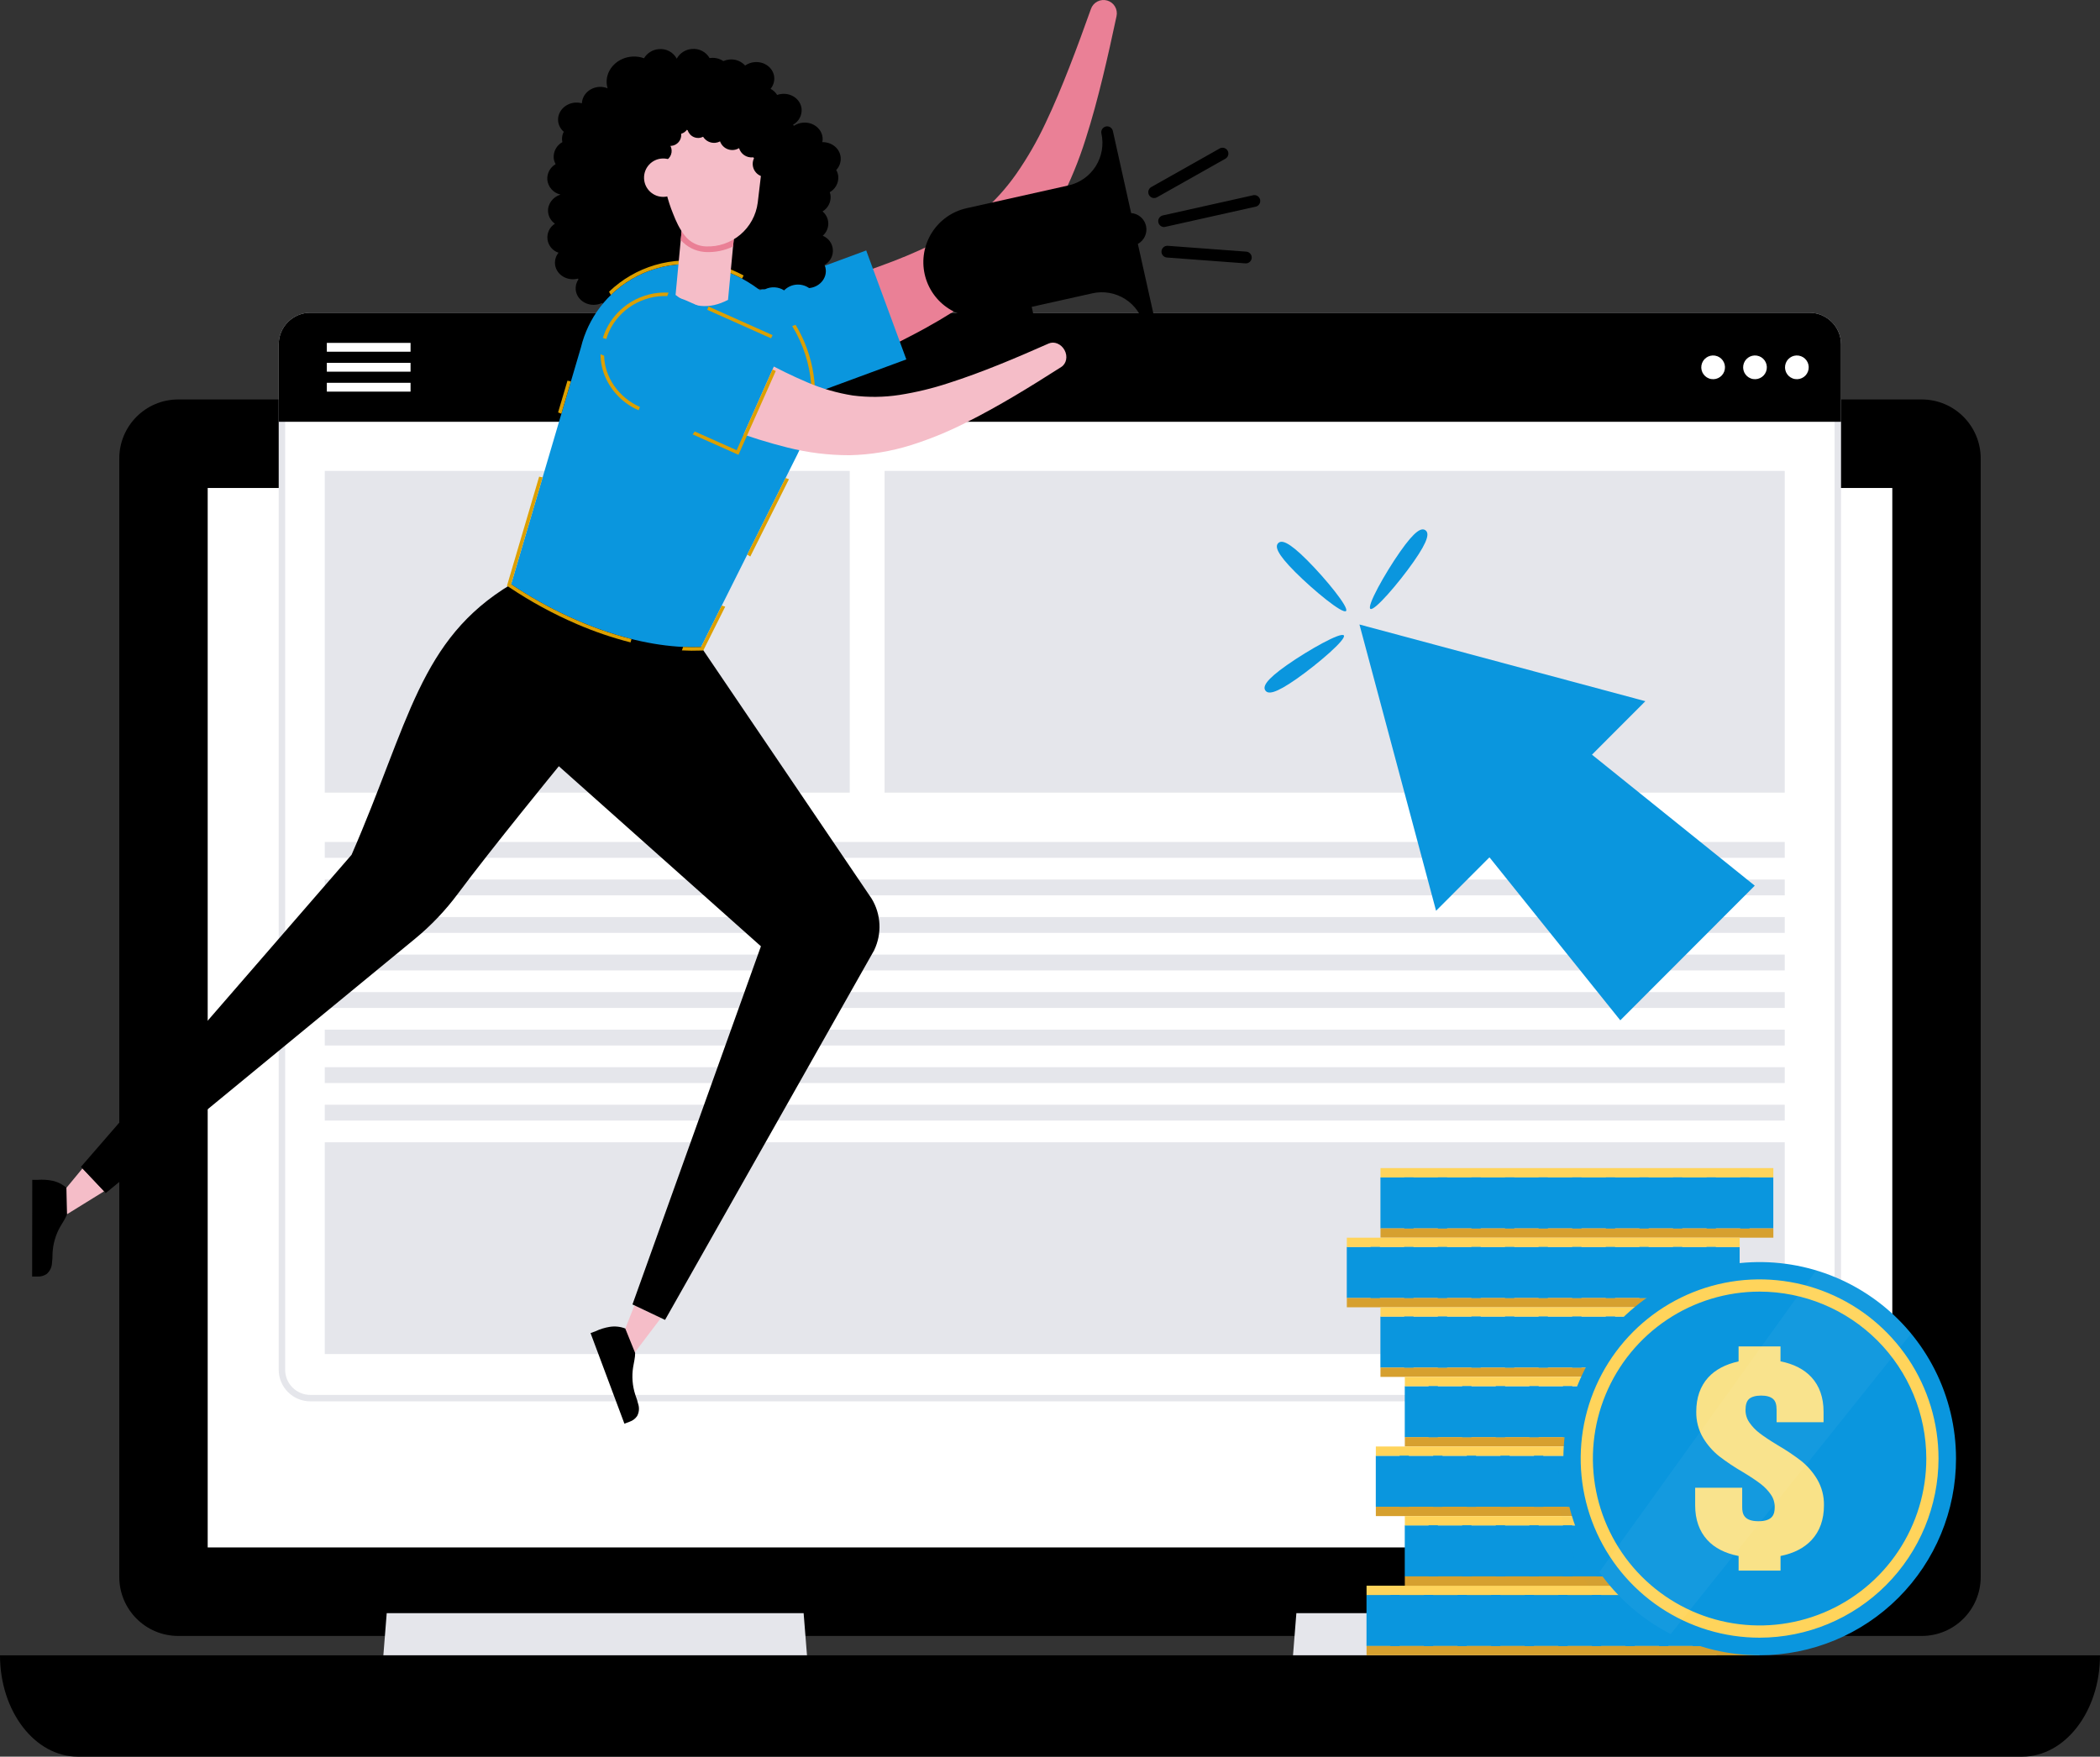 <svg width="404" height="338" viewBox="0 0 404 338" fill="none" xmlns="http://www.w3.org/2000/svg">
<rect x="0" y="0" width="404" height="338" fill="#333333" stroke="none"/>
<g clip-path="url(#clip0_8081_11193)">
<path d="M1.52588e-05 318.498C1.52588e-05 329.267 6.699 338 14.965 338H389.035C397.301 338 404 329.267 404 318.498H1.52588e-05Z" fill="black"/>
<path d="M364.044 98.363H39.956V302.214H364.044V98.363Z" fill="#0a96de"/>
<path d="M369.711 76.861H34.286C28.024 76.861 22.948 81.945 22.948 88.215V303.42C22.948 309.691 28.024 314.774 34.286 314.774H369.711C375.973 314.774 381.049 309.691 381.049 303.42V88.215C381.049 81.945 375.973 76.861 369.711 76.861Z" fill="black"/>
<path d="M364.044 93.894H39.956V297.745H364.044V93.894Z" fill="white"/>
<path d="M155.249 318.497H73.752L74.039 314.887L74.398 310.387H154.603L155.249 318.497Z" fill="#E5E6EB"/>
<path d="M330.248 318.497H248.751L249.039 314.887L249.397 310.387H329.602L330.248 318.497Z" fill="#E5E6EB"/>
<path d="M354.18 66.264V263.546C354.18 264.346 354.023 265.137 353.718 265.876C353.412 266.615 352.965 267.286 352.4 267.851C351.836 268.416 351.166 268.865 350.428 269.17C349.69 269.476 348.9 269.633 348.102 269.633H59.696C58.897 269.633 58.107 269.476 57.369 269.17C56.632 268.865 55.962 268.416 55.397 267.851C54.833 267.286 54.385 266.615 54.08 265.876C53.774 265.137 53.617 264.346 53.618 263.546V66.264C53.617 65.465 53.774 64.673 54.08 63.934C54.385 63.195 54.833 62.524 55.397 61.959C55.961 61.393 56.632 60.944 57.369 60.638C58.107 60.332 58.897 60.175 59.696 60.175H348.102C348.9 60.175 349.691 60.332 350.428 60.638C351.166 60.944 351.836 61.393 352.4 61.959C352.965 62.524 353.413 63.195 353.718 63.934C354.023 64.673 354.18 65.465 354.18 66.264Z" fill="#E5E6EB"/>
<path d="M348.102 61.419H59.696C57.024 61.419 54.858 63.589 54.858 66.264V263.549C54.858 266.224 57.024 268.394 59.696 268.394H348.102C350.773 268.394 352.939 266.224 352.939 263.549V66.264C352.939 63.589 350.773 61.419 348.102 61.419Z" fill="white"/>
<path d="M354.18 66.264V81.152H53.618V66.264C53.617 65.465 53.774 64.673 54.08 63.934C54.385 63.195 54.833 62.524 55.397 61.959C55.961 61.393 56.632 60.944 57.369 60.638C58.107 60.332 58.897 60.175 59.696 60.175H348.102C348.9 60.175 349.691 60.332 350.428 60.638C351.166 60.944 351.836 61.393 352.4 61.959C352.965 62.524 353.413 63.195 353.718 63.934C354.023 64.673 354.18 65.465 354.18 66.264Z" fill="black"/>
<path d="M347.934 71.045C348.136 69.8 347.292 68.627 346.049 68.425C344.805 68.223 343.634 69.068 343.432 70.313C343.23 71.558 344.074 72.732 345.318 72.934C346.561 73.136 347.732 72.29 347.934 71.045Z" fill="white"/>
<path d="M339.878 71.046C340.08 69.8 339.236 68.627 337.993 68.425C336.749 68.223 335.578 69.069 335.376 70.314C335.174 71.559 336.019 72.732 337.262 72.934C338.505 73.136 339.677 72.29 339.878 71.046Z" fill="white"/>
<path d="M331.825 71.045C332.027 69.8 331.183 68.627 329.94 68.425C328.696 68.223 327.525 69.068 327.323 70.313C327.121 71.558 327.966 72.732 329.209 72.934C330.452 73.136 331.624 72.29 331.825 71.045Z" fill="white"/>
<path d="M78.984 65.976H62.877V67.673H78.984V65.976Z" fill="white"/>
<path d="M78.984 69.817H62.877V71.515H78.984V69.817Z" fill="white"/>
<path d="M78.984 73.656H62.877V75.353H78.984V73.656Z" fill="white"/>
<path d="M343.349 162.006H62.48V165.049H343.349V162.006Z" fill="#E5E6EB"/>
<path d="M343.349 169.23H62.48V172.274H343.349V169.23Z" fill="#E5E6EB"/>
<path d="M343.349 176.452H62.48V179.495H343.349V176.452Z" fill="#E5E6EB"/>
<path d="M343.349 183.674H62.48V186.718H343.349V183.674Z" fill="#E5E6EB"/>
<path d="M343.349 190.896H62.48V193.939H343.349V190.896Z" fill="#E5E6EB"/>
<path d="M343.349 198.121H62.48V201.164H343.349V198.121Z" fill="#E5E6EB"/>
<path d="M343.349 205.343H62.48V208.386H343.349V205.343Z" fill="#E5E6EB"/>
<path d="M343.349 212.565H62.48V215.608H343.349V212.565Z" fill="#E5E6EB"/>
<path d="M343.349 219.79H62.48V260.53H343.349V219.79Z" fill="#E5E6EB"/>
<path d="M343.349 90.609H170.175V152.514H343.349V90.609Z" fill="#E5E6EB"/>
<path d="M163.473 90.609H62.48V152.514H163.473V90.609Z" fill="#E5E6EB"/>
<path d="M341.15 226.532H265.57V236.369H341.15V226.532Z" fill="#0a96de"/>
<path d="M341.161 224.752H265.581V226.551H341.161V224.752Z" fill="#FFD45B"/>
<path d="M341.161 236.347H265.581V238.146H341.161V236.347Z" fill="#D6A02F"/>
<path d="M271.938 226.532H270.153V236.369H271.938V226.532Z" fill="#0a96de"/>
<path d="M278.399 226.532H276.614V236.369H278.399V226.532Z" fill="#0a96de"/>
<path d="M284.863 226.532H283.078V236.369H284.863V226.532Z" fill="#0a96de"/>
<path d="M291.324 226.532H289.539V236.369H291.324V226.532Z" fill="#0a96de"/>
<path d="M297.789 226.532H296.003V236.369H297.789V226.532Z" fill="#0a96de"/>
<path d="M304.253 226.532H302.468V236.369H304.253V226.532Z" fill="#0a96de"/>
<path d="M310.714 226.532H308.929V236.369H310.714V226.532Z" fill="#0a96de"/>
<path d="M317.178 226.532H315.393V236.369H317.178V226.532Z" fill="#0a96de"/>
<path d="M323.639 226.532H321.854V236.369H323.639V226.532Z" fill="#0a96de"/>
<path d="M330.103 226.532H328.318V236.369H330.103V226.532Z" fill="#0a96de"/>
<path d="M336.567 226.532H334.782V236.369H336.567V226.532Z" fill="#0a96de"/>
<path d="M334.675 239.922H259.095V249.76H334.675V239.922Z" fill="#0a96de"/>
<path d="M334.686 238.146H259.106V239.944H334.686V238.146Z" fill="#FFD45B"/>
<path d="M334.686 249.738H259.106V251.537H334.686V249.738Z" fill="#D6A02F"/>
<path d="M265.463 239.922H263.678V249.76H265.463V239.922Z" fill="#0a96de"/>
<path d="M271.927 239.922H270.142V249.76H271.927V239.922Z" fill="#0a96de"/>
<path d="M278.388 239.922H276.603V249.76H278.388V239.922Z" fill="#0a96de"/>
<path d="M284.852 239.922H283.067V249.76H284.852V239.922Z" fill="#0a96de"/>
<path d="M291.316 239.922H289.531V249.76H291.316V239.922Z" fill="#0a96de"/>
<path d="M297.778 239.922H295.993V249.76H297.778V239.922Z" fill="#0a96de"/>
<path d="M304.242 239.922H302.457V249.76H304.242V239.922Z" fill="#0a96de"/>
<path d="M310.703 239.922H308.918V249.76H310.703V239.922Z" fill="#0a96de"/>
<path d="M317.167 239.922H315.382V249.76H317.167V239.922Z" fill="#0a96de"/>
<path d="M323.631 239.922H321.846V249.76H323.631V239.922Z" fill="#0a96de"/>
<path d="M330.092 239.922H328.307V249.76H330.092V239.922Z" fill="#0a96de"/>
<path d="M341.145 253.313H265.564V263.151H341.145V253.313Z" fill="#0a96de"/>
<path d="M341.156 251.537H265.575V253.335H341.156V251.537Z" fill="#FFD45B"/>
<path d="M341.156 263.132H265.575V264.93H341.156V263.132Z" fill="#D6A02F"/>
<path d="M271.932 253.313H270.147V263.151H271.932V253.313Z" fill="#0a96de"/>
<path d="M278.394 253.313H276.609V263.151H278.394V253.313Z" fill="#0a96de"/>
<path d="M284.858 253.313H283.073V263.151H284.858V253.313Z" fill="#0a96de"/>
<path d="M291.322 253.313H289.537V263.151H291.322V253.313Z" fill="#0a96de"/>
<path d="M297.783 253.313H295.998V263.151H297.783V253.313Z" fill="#0a96de"/>
<path d="M304.247 253.313H302.462V263.151H304.247V253.313Z" fill="#0a96de"/>
<path d="M310.708 253.313H308.923V263.151H310.708V253.313Z" fill="#0a96de"/>
<path d="M317.172 253.313H315.387V263.151H317.172V253.313Z" fill="#0a96de"/>
<path d="M323.634 253.313H321.849V263.151H323.634V253.313Z" fill="#0a96de"/>
<path d="M330.098 253.313H328.313V263.151H330.098V253.313Z" fill="#0a96de"/>
<path d="M336.562 253.313H334.777V263.151H336.562V253.313Z" fill="#0a96de"/>
<path d="M345.832 266.708H270.251V276.545H345.832V266.708Z" fill="#0a96de"/>
<path d="M345.843 264.931H270.262V266.729H345.843V264.931Z" fill="#FFD45B"/>
<path d="M345.843 276.523H270.262V278.322H345.843V276.523Z" fill="#D6A02F"/>
<path d="M276.62 266.708H274.835V276.545H276.62V266.708Z" fill="#0a96de"/>
<path d="M283.081 266.708H281.296V276.545H283.081V266.708Z" fill="#0a96de"/>
<path d="M289.545 266.708H287.76V276.545H289.545V266.708Z" fill="#0a96de"/>
<path d="M296.009 266.708H294.224V276.545H296.009V266.708Z" fill="#0a96de"/>
<path d="M302.47 266.708H300.685V276.545H302.47V266.708Z" fill="#0a96de"/>
<path d="M308.934 266.708H307.149V276.545H308.934V266.708Z" fill="#0a96de"/>
<path d="M315.396 266.708H313.61V276.545H315.396V266.708Z" fill="#0a96de"/>
<path d="M321.86 266.708H320.074V276.545H321.86V266.708Z" fill="#0a96de"/>
<path d="M328.324 266.708H326.538V276.545H328.324V266.708Z" fill="#0a96de"/>
<path d="M334.785 266.708H333V276.545H334.785V266.708Z" fill="#0a96de"/>
<path d="M341.249 266.708H339.464V276.545H341.249V266.708Z" fill="#0a96de"/>
<path d="M340.258 280.098H264.677V289.936H340.258V280.098Z" fill="#0a96de"/>
<path d="M340.266 278.322H264.685V280.12H340.266V278.322Z" fill="#FFD45B"/>
<path d="M340.266 289.914H264.685V291.713H340.266V289.914Z" fill="#D6A02F"/>
<path d="M271.043 280.098H269.258V289.936H271.043V280.098Z" fill="#0a96de"/>
<path d="M277.507 280.098H275.722V289.936H277.507V280.098Z" fill="#0a96de"/>
<path d="M283.971 280.098H282.186V289.936H283.971V280.098Z" fill="#0a96de"/>
<path d="M290.432 280.098H288.647V289.936H290.432V280.098Z" fill="#0a96de"/>
<path d="M296.896 280.098H295.111V289.936H296.896V280.098Z" fill="#0a96de"/>
<path d="M303.357 280.098H301.572V289.936H303.357V280.098Z" fill="#0a96de"/>
<path d="M309.821 280.098H308.036V289.936H309.821V280.098Z" fill="#0a96de"/>
<path d="M316.285 280.098H314.5V289.936H316.285V280.098Z" fill="#0a96de"/>
<path d="M322.747 280.098H320.962V289.936H322.747V280.098Z" fill="#0a96de"/>
<path d="M329.211 280.098H327.426V289.936H329.211V280.098Z" fill="#0a96de"/>
<path d="M335.672 280.098H333.887V289.936H335.672V280.098Z" fill="#0a96de"/>
<path d="M345.832 293.489H270.251V303.327H345.832V293.489Z" fill="#0a96de"/>
<path d="M345.843 291.713H270.262V293.512H345.843V291.713Z" fill="#FFD45B"/>
<path d="M345.843 303.308H270.262V305.106H345.843V303.308Z" fill="#D6A02F"/>
<path d="M276.62 293.489H274.835V303.327H276.62V293.489Z" fill="#0a96de"/>
<path d="M283.081 293.489H281.296V303.327H283.081V293.489Z" fill="#0a96de"/>
<path d="M289.545 293.489H287.76V303.327H289.545V293.489Z" fill="#0a96de"/>
<path d="M296.009 293.489H294.224V303.327H296.009V293.489Z" fill="#0a96de"/>
<path d="M302.47 293.489H300.685V303.327H302.47V293.489Z" fill="#0a96de"/>
<path d="M308.934 293.489H307.149V303.327H308.934V293.489Z" fill="#0a96de"/>
<path d="M315.396 293.489H313.61V303.327H315.396V293.489Z" fill="#0a96de"/>
<path d="M321.86 293.489H320.074V303.327H321.86V293.489Z" fill="#0a96de"/>
<path d="M328.324 293.489H326.538V303.327H328.324V293.489Z" fill="#0a96de"/>
<path d="M334.785 293.489H333V303.327H334.785V293.489Z" fill="#0a96de"/>
<path d="M341.249 293.489H339.464V303.327H341.249V293.489Z" fill="#0a96de"/>
<path d="M338.47 306.883H262.889V316.721H338.47V306.883Z" fill="#0a96de"/>
<path d="M338.481 305.106H262.9V306.905H338.481V305.106Z" fill="#FFD45B"/>
<path d="M338.481 316.699H262.9V318.497H338.481V316.699Z" fill="#D6A02F"/>
<path d="M269.258 306.883H267.473V316.721H269.258V306.883Z" fill="#0a96de"/>
<path d="M275.722 306.883H273.937V316.721H275.722V306.883Z" fill="#0a96de"/>
<path d="M282.183 306.883H280.398V316.721H282.183V306.883Z" fill="#0a96de"/>
<path d="M288.647 306.883H286.862V316.721H288.647V306.883Z" fill="#0a96de"/>
<path d="M295.108 306.883H293.323V316.721H295.108V306.883Z" fill="#0a96de"/>
<path d="M301.572 306.883H299.787V316.721H301.572V306.883Z" fill="#0a96de"/>
<path d="M308.036 306.883H306.251V316.721H308.036V306.883Z" fill="#0a96de"/>
<path d="M314.497 306.883H312.712V316.721H314.497V306.883Z" fill="#0a96de"/>
<path d="M320.962 306.883H319.177V316.721H320.962V306.883Z" fill="#0a96de"/>
<path d="M327.423 306.883H325.638V316.721H327.423V306.883Z" fill="#0a96de"/>
<path d="M333.887 306.883H332.102V316.721H333.887V306.883Z" fill="#0a96de"/>
<g opacity="0.1">
<path opacity="0.1" d="M338.519 318.495V247.276C338.223 247.237 337.925 247.222 337.627 247.229C336.641 247.229 335.653 247.276 334.667 247.369C333.136 247.478 331.612 247.682 330.106 247.981C329.495 248.123 328.931 248.216 328.321 248.359C326.902 248.737 325.505 249.195 324.137 249.73C324.091 249.73 324.044 249.73 324.044 249.777C322.711 250.28 321.408 250.862 320.143 251.518L320.096 251.564C320.096 251.564 320.047 251.518 320.047 251.564C319.055 252.083 318.098 252.664 317.181 253.305H317.134L317.088 253.355C316.502 253.698 315.937 254.075 315.396 254.484C313.721 255.703 312.149 257.057 310.695 258.531C310.084 259.143 309.52 259.803 308.91 260.45C308.203 261.298 307.5 262.192 306.84 263.132C306.418 263.697 305.994 264.311 305.619 264.922C305.241 265.487 304.912 266.099 304.584 266.71C303.785 268.17 303.079 269.679 302.47 271.229C301.943 272.553 301.486 273.905 301.101 275.278C301.005 275.7 300.912 276.079 300.828 276.501C300.828 276.513 300.823 276.525 300.814 276.534C300.805 276.543 300.793 276.548 300.781 276.548C300.685 277.112 300.546 277.727 300.45 278.338C300.357 278.903 300.264 279.468 300.176 280.079V280.126C299.947 281.761 299.837 283.41 299.847 285.061C299.838 286.683 299.948 288.303 300.176 289.909C300.219 290.511 300.311 291.109 300.45 291.696C300.546 292.31 300.639 292.922 300.781 293.487C301.194 295.335 301.76 297.145 302.473 298.899C303.066 300.405 303.756 301.87 304.54 303.286L304.587 303.332C304.895 303.949 305.241 304.546 305.621 305.12C305.95 305.732 306.374 306.296 306.749 306.861C306.796 306.861 306.796 306.911 306.796 306.911C307.22 307.522 307.642 308.087 308.066 308.652C309.483 310.392 311.04 312.013 312.721 313.499C313.285 314.017 313.895 314.489 314.508 314.958C315.305 315.572 316.105 316.137 316.951 316.702C317.904 317.352 318.893 317.949 319.913 318.489L338.519 318.495Z" fill="#0a96de"/>
</g>
<path d="M376.301 280.652C376.301 290.687 372.321 300.311 365.235 307.407C358.15 314.503 348.54 318.489 338.519 318.489C332.572 318.508 326.706 317.104 321.411 314.393C315.945 311.588 311.237 307.503 307.686 302.485C304.259 297.628 302.025 292.03 301.164 286.145C300.303 280.261 300.839 274.256 302.73 268.618C304.621 262.98 307.813 257.868 312.047 253.698C316.28 249.527 321.436 246.415 327.096 244.614C332.756 242.813 338.76 242.374 344.621 243.333C350.482 244.291 356.035 246.621 360.828 250.131C365.622 253.642 369.521 258.236 372.21 263.539C374.898 268.842 376.3 274.705 376.301 280.652Z" fill="#0a96de"/>
<path d="M338.519 315.109C331.712 315.11 325.057 313.089 319.396 309.302C313.735 305.516 309.322 300.133 306.716 293.835C304.11 287.537 303.427 280.606 304.754 273.919C306.081 267.232 309.358 261.09 314.171 256.268C318.984 251.447 325.117 248.163 331.793 246.832C338.47 245.501 345.391 246.182 351.681 248.79C357.97 251.398 363.347 255.815 367.13 261.483C370.913 267.151 372.933 273.816 372.934 280.633C372.924 289.772 369.296 298.534 362.844 304.997C356.393 311.46 347.645 315.096 338.519 315.109ZM338.519 248.521C332.176 248.52 325.974 250.403 320.699 253.931C315.425 257.46 311.313 262.476 308.885 268.345C306.457 274.214 305.821 280.672 307.059 286.903C308.296 293.134 311.351 298.857 315.836 303.349C320.322 307.841 326.037 310.9 332.258 312.139C338.48 313.378 344.929 312.742 350.789 310.31C356.65 307.879 361.658 303.761 365.182 298.479C368.706 293.196 370.586 286.986 370.585 280.633C370.574 272.12 367.192 263.958 361.181 257.938C355.17 251.919 347.02 248.532 338.519 248.521Z" fill="#FFD45B"/>
<path d="M349.577 284.611C348.769 283.26 347.726 282.064 346.497 281.08C345.06 279.978 343.553 278.97 341.985 278.064C340.476 277.15 339.309 276.373 338.484 275.733C337.727 275.157 337.067 274.462 336.529 273.677C336.042 272.968 335.789 272.124 335.806 271.264C335.806 270.274 336.036 269.57 336.493 269.169C336.951 268.769 337.755 268.525 338.793 268.525C339.831 268.525 340.608 268.742 341.098 269.169C341.588 269.597 341.783 270.266 341.783 271.264V273.658H350.818V271.632C350.818 268.89 350.029 266.663 348.479 264.985C347.078 263.469 345.079 262.444 342.536 261.937V259.071H334.47V261.95C331.968 262.499 330.005 263.527 328.625 265.043C327.102 266.721 326.328 268.936 326.328 271.623C326.294 273.393 326.751 275.137 327.647 276.663C328.458 278.014 329.501 279.21 330.73 280.194C332.167 281.297 333.674 282.304 335.242 283.21C336.751 284.124 337.919 284.901 338.744 285.541C339.499 286.117 340.158 286.81 340.696 287.594C341.183 288.304 341.436 289.149 341.421 290.01C341.421 291.34 341.049 292.7 338.292 292.7C335.535 292.7 335.165 291.329 335.165 290.01V286.254H326.117V289.643C326.117 292.371 326.903 294.616 328.452 296.311C329.857 297.849 331.88 298.882 334.475 299.392V302.203H342.541V299.39C345.087 298.88 347.094 297.849 348.518 296.316C350.095 294.622 350.894 292.376 350.894 289.643C350.929 287.876 350.473 286.134 349.577 284.611Z" fill="#F9E288"/>
<g opacity="0.2">
<path opacity="0.2" d="M367.661 256.598L321.408 314.401C315.942 311.596 311.234 307.511 307.683 302.493L349.421 244.405C356.577 246.561 362.928 250.806 367.661 256.598Z" fill="white"/>
</g>
<path d="M212.992 0.096C213.621 0.273 214.159 0.684 214.495 1.244C214.831 1.805 214.94 2.473 214.799 3.112C213.962 7.047 213.094 10.984 212.13 14.929C211.166 18.875 210.12 22.826 208.845 26.785C207.567 30.852 205.947 34.802 204.001 38.594C201.934 42.569 199.357 46.256 196.335 49.561C193.262 52.812 189.838 55.71 186.126 58.203C182.566 60.593 178.868 62.771 175.052 64.723C174.121 65.195 173.184 65.7 172.251 66.149L169.444 67.52C167.577 68.392 165.702 69.283 163.832 70.114C160.089 71.811 156.355 73.404 152.607 74.992C151.483 75.442 150.278 75.658 149.068 75.626C147.857 75.594 146.666 75.315 145.567 74.806C144.468 74.297 143.484 73.569 142.676 72.666C141.868 71.763 141.252 70.704 140.867 69.555C140.481 68.415 140.328 67.21 140.417 66.011C140.506 64.811 140.835 63.642 141.384 62.572C141.933 61.502 142.692 60.554 143.615 59.785C144.538 59.015 145.606 58.439 146.756 58.091C150.57 57.044 154.37 55.985 158.104 54.858C159.985 54.31 161.822 53.718 163.676 53.136L166.414 52.224C167.334 51.925 168.212 51.59 169.116 51.275C176.275 48.687 182.983 45.671 188.363 41.262C191.077 38.987 193.48 36.364 195.511 33.461C197.653 30.381 199.53 27.124 201.121 23.725C202.786 20.243 204.289 16.596 205.726 12.92C207.164 9.243 208.533 5.489 209.874 1.725C210.089 1.107 210.532 0.595 211.111 0.292C211.691 -0.011 212.363 -0.081 212.992 0.096Z" fill="#EA8096"/>
<path d="M174.362 69.154L155.243 76.211C149.461 78.347 143.027 75.847 140.897 70.056C138.764 64.265 141.74 57.375 147.523 55.25L166.641 48.19L174.362 69.154Z" fill="#0a96de"/>
<path d="M161.726 30.264C161.57 28.57 160.021 27.317 158.203 27.352C158.261 27.072 158.277 26.785 158.252 26.5C158.088 24.723 156.388 23.426 154.452 23.604C153.838 23.659 153.247 23.865 152.733 24.205C152.681 24.136 152.626 24.07 152.571 24.002C153.105 23.705 153.543 23.261 153.834 22.723C154.125 22.184 154.257 21.574 154.214 20.964C154.05 19.187 152.349 17.89 150.414 18.069C150.104 18.096 149.8 18.164 149.508 18.269C149.197 17.77 148.761 17.362 148.243 17.087C148.763 16.465 149.017 15.662 148.949 14.852C148.785 13.076 147.085 11.779 145.149 11.957C144.504 12.014 143.884 12.239 143.353 12.61C142.972 12.192 142.499 11.87 141.971 11.669C141.443 11.468 140.876 11.394 140.314 11.453C139.915 11.491 139.524 11.592 139.156 11.752C138.449 11.279 137.601 11.066 136.755 11.148C136.673 11.148 136.593 11.17 136.514 11.181C136.172 10.584 135.663 10.1 135.05 9.789C134.438 9.478 133.747 9.353 133.064 9.429C132.469 9.476 131.896 9.671 131.395 9.995C130.894 10.32 130.481 10.764 130.195 11.288C129.863 10.669 129.353 10.163 128.731 9.837C128.109 9.511 127.404 9.38 126.707 9.459C126.133 9.504 125.578 9.687 125.09 9.991C124.601 10.296 124.192 10.713 123.898 11.209C123.212 10.959 122.483 10.847 121.754 10.88C118.877 11 116.615 13.246 116.703 15.894C116.719 16.266 116.782 16.635 116.889 16.991C116.4 16.791 115.875 16.698 115.348 16.717C113.489 16.797 112.016 18.189 111.947 19.873C111.564 19.767 111.167 19.721 110.77 19.736C108.829 19.821 107.304 21.334 107.364 23.119C107.381 23.547 107.487 23.966 107.676 24.35C107.864 24.734 108.131 25.074 108.459 25.348C108.22 25.807 108.104 26.32 108.12 26.837C108.126 27.01 108.148 27.183 108.185 27.352C107.646 27.648 107.202 28.093 106.907 28.634C106.613 29.175 106.48 29.789 106.524 30.404C106.563 30.819 106.688 31.221 106.89 31.586C106.367 31.886 105.94 32.329 105.657 32.863C105.375 33.397 105.249 33.999 105.294 34.602C105.367 35.281 105.651 35.919 106.106 36.428C106.561 36.936 107.164 37.288 107.83 37.434C106.326 37.917 105.303 39.29 105.442 40.804C105.487 41.25 105.627 41.681 105.854 42.067C106.081 42.453 106.389 42.785 106.756 43.041C106.257 43.355 105.857 43.805 105.604 44.339C105.351 44.872 105.255 45.467 105.328 46.053C105.4 46.639 105.639 47.193 106.014 47.648C106.39 48.103 106.888 48.442 107.449 48.623C106.95 49.24 106.707 50.026 106.773 50.817C106.937 52.596 108.637 53.893 110.573 53.715C110.788 53.695 111.002 53.657 111.211 53.6C111.23 53.655 111.252 53.707 111.274 53.762C110.879 54.341 110.696 55.039 110.756 55.739C110.921 57.518 112.621 58.815 114.556 58.637C114.979 58.597 115.392 58.487 115.777 58.31C116.444 58.731 117.226 58.932 118.012 58.883C118.798 58.833 119.549 58.537 120.158 58.036C120.43 58.071 120.706 58.076 120.979 58.053C121.681 57.991 122.351 57.731 122.912 57.304C123.351 57.161 123.757 56.932 124.107 56.631C124.457 56.33 124.744 55.962 124.952 55.549C125.232 55.587 125.516 55.594 125.798 55.569C127.476 55.415 128.777 54.198 128.987 52.725C129.639 53.138 130.401 53.341 131.171 53.307C131.941 53.273 132.682 53.003 133.294 52.533C133.928 52.858 134.641 52.995 135.35 52.928C135.75 52.89 136.14 52.789 136.508 52.629C136.83 53.273 137.341 53.802 137.973 54.146C138.604 54.489 139.326 54.63 140.04 54.548L140.183 54.529C140.493 55.193 141.003 55.743 141.641 56.101C142.28 56.459 143.014 56.608 143.742 56.525C144.559 56.455 145.33 56.113 145.932 55.555C146.344 55.657 146.771 55.69 147.194 55.651C147.772 55.373 148.412 55.247 149.052 55.286C149.692 55.325 150.312 55.527 150.852 55.873C151.471 55.242 152.294 54.852 153.173 54.771C154.053 54.69 154.932 54.923 155.657 55.429C157.592 55.25 159.027 53.666 158.865 51.889C158.836 51.572 158.756 51.262 158.627 50.97C159.142 50.687 159.566 50.262 159.849 49.746C160.133 49.23 160.264 48.644 160.227 48.057C160.191 47.469 159.988 46.904 159.644 46.427C159.299 45.95 158.826 45.581 158.28 45.363C158.648 45.042 158.936 44.638 159.12 44.185C159.304 43.731 159.379 43.241 159.339 42.753C159.26 41.946 158.867 41.202 158.244 40.683C158.752 40.378 159.165 39.938 159.438 39.412C159.712 38.886 159.834 38.294 159.791 37.703C159.767 37.457 159.713 37.215 159.629 36.982C160.162 36.685 160.6 36.242 160.891 35.705C161.182 35.168 161.314 34.559 161.272 33.949C161.232 33.512 161.096 33.089 160.875 32.71C161.185 32.388 161.421 32.003 161.568 31.581C161.715 31.158 161.769 30.709 161.726 30.264Z" fill="black"/>
<path d="M8.988 245.121C9.538 244.644 9.892 243.98 9.982 243.256C10.069 242.54 10.112 241.818 10.111 241.096C10.203 239.322 10.706 237.594 11.578 236.048C12.03 235.245 12.586 234.494 12.903 233.624L12.78 228.552C12.006 227.859 11.061 227.386 10.042 227.181C9.129 227 8.195 226.945 7.266 227.017H6.209L6.182 245.625H7.242C7.863 245.652 8.476 245.475 8.988 245.121Z" fill="black"/>
<path d="M15.871 224.81L12.78 228.552L12.903 233.627L20.038 229.216L15.871 224.81Z" fill="#F5BDC8"/>
<path d="M122.055 251.164L119.964 256.491L121.798 260.653L127.159 253.585L122.055 251.164Z" fill="#F5BDC8"/>
<path d="M122.567 272.47C122.913 271.83 123.011 271.084 122.841 270.376C122.668 269.675 122.454 268.984 122.2 268.308C121.662 266.616 121.525 264.821 121.801 263.066C121.94 262.156 122.198 261.256 122.19 260.324L120.289 255.619C119.324 255.247 118.277 255.14 117.256 255.309C116.337 255.461 115.444 255.738 114.6 256.132L113.612 256.505L120.125 273.932L121.113 273.562C121.704 273.366 122.214 272.983 122.567 272.47Z" fill="black"/>
<path d="M67.635 164.473C78.778 138.9 80.648 123.072 98.329 112.425C103.145 106.618 132.111 119.9 134.874 124.489C134.874 124.489 167.501 172.605 167.679 172.896L167.695 172.921C168.587 174.396 169.099 176.071 169.186 177.793C169.272 179.516 168.93 181.234 168.191 182.791V182.808C168.051 183.098 127.944 253.966 127.944 253.966L121.675 250.988L146.386 182.076L107.509 147.43C107.509 147.43 94.417 163.445 88.098 171.95C85.704 175.175 82.925 178.094 79.824 180.644L20.345 229.558L15.573 224.513L67.635 164.473Z" fill="black"/>
<path d="M138.712 51.875C142.177 53.02 145.354 54.9 148.027 57.387C150.7 59.874 152.805 62.909 154.2 66.286C155.594 69.662 156.244 73.3 156.106 76.952C155.967 80.603 155.044 84.181 153.398 87.442L134.868 124.492C123.035 124.958 109.406 119.856 98.326 112.428L111.761 66.843C112.448 64.026 113.709 61.383 115.465 59.079C117.221 56.775 119.435 54.859 121.966 53.453C124.498 52.047 127.293 51.181 130.175 50.91C133.056 50.638 135.963 50.967 138.712 51.875Z" fill="#0a96de"/>
<path d="M154.233 85.621L154.915 85.756C157.47 79.419 157.441 72.33 154.833 66.015C154.329 64.798 153.733 63.622 153.05 62.497L152.407 62.741C154.488 66.142 155.739 69.986 156.056 73.962C156.373 77.938 155.749 81.933 154.233 85.621ZM97.532 112.711L97.951 112.985C102.066 115.747 106.427 118.124 110.978 120.083C114.323 121.526 117.776 122.704 121.305 123.604L121.489 122.951C113.483 120.944 105.385 117.152 98.329 112.414L104.391 91.851L103.72 91.719L97.532 112.711ZM131.419 124.476L131.183 125.145C132.448 125.214 133.687 125.224 134.898 125.175L135.301 125.158L139.517 116.727L138.857 116.522L134.871 124.495C133.736 124.539 132.585 124.532 131.419 124.476ZM151.131 91.983L143.761 106.714L144.341 107.082L151.78 92.205L151.131 91.983ZM117.166 56.13L117.516 56.758C119.943 54.399 122.903 52.661 126.144 51.693C129.385 50.725 132.812 50.555 136.133 51.198C137.003 51.371 137.861 51.596 138.704 51.873C140.105 52.332 141.464 52.914 142.764 53.611L143.057 53.002C141.731 52.291 140.346 51.696 138.918 51.223C138.047 50.934 137.159 50.7 136.259 50.523C132.861 49.855 129.352 50.016 126.029 50.992C122.705 51.968 119.665 53.73 117.166 56.13ZM107.364 79.356L107.997 79.611L109.831 73.379L109.166 73.25L107.364 79.356Z" fill="#DCA000"/>
<path d="M141.519 42.186L140.057 57.696C136.488 59.566 133.125 59.249 129.968 56.745L131.427 41.234L141.519 42.186Z" fill="#F5BDC8"/>
<path d="M141.395 43.592L141.031 47.431C139.388 48.213 137.578 48.579 135.761 48.495C135.657 48.495 135.55 48.481 135.446 48.47C133.715 48.313 132.112 47.493 130.97 46.181L131.304 42.63L141.395 43.592Z" fill="#EA8096"/>
<path d="M147.076 27.98L146.011 36.993L145.773 38.992C145.466 41.397 144.265 43.598 142.411 45.157C140.557 46.717 138.185 47.521 135.766 47.409C135.258 47.388 134.755 47.295 134.272 47.135C134.085 47.069 133.899 46.998 133.724 46.913L133.609 46.858C132.903 46.515 132.282 46.017 131.794 45.402C130.699 44.031 130.058 42.578 129.469 41.075C128.951 39.805 128.527 38.498 128.202 37.165C127.817 35.601 127.739 33.977 127.972 32.384L128.982 24.482L144.462 23.953L147.076 27.98Z" fill="#F5BDC8"/>
<path d="M125.242 24.139C126.915 20.849 128.645 20.199 129.973 20.372L129.075 17.249C144.924 10.411 147.785 21.178 147.936 29.102C148.496 29.242 148.99 29.573 149.334 30.036C149.679 30.499 149.854 31.068 149.828 31.645C149.803 32.223 149.579 32.773 149.195 33.205C148.811 33.636 148.29 33.921 147.72 34.012C147.575 35.419 147.41 36.302 147.41 36.302C147.304 35.526 147.137 34.759 146.909 34.009C146.525 33.947 146.16 33.796 145.844 33.567C145.528 33.339 145.269 33.039 145.089 32.693C144.909 32.347 144.813 31.963 144.807 31.573C144.801 31.183 144.886 30.797 145.056 30.445L144.905 30.264L144.804 30.28C144.229 30.331 143.654 30.182 143.176 29.858C142.699 29.534 142.347 29.055 142.181 28.501C141.864 28.695 141.508 28.815 141.139 28.854C140.77 28.892 140.397 28.848 140.047 28.724C139.696 28.6 139.378 28.4 139.115 28.137C138.852 27.875 138.651 27.557 138.526 27.207C138.239 27.357 137.926 27.45 137.603 27.481C137.144 27.522 136.682 27.434 136.269 27.229C135.856 27.023 135.508 26.707 135.263 26.316C134.992 26.453 134.694 26.531 134.391 26.542C134.087 26.554 133.785 26.499 133.504 26.383C133.224 26.266 132.972 26.09 132.766 25.866C132.56 25.642 132.405 25.377 132.311 25.088L132.147 24.972C131.875 25.34 131.491 25.609 131.052 25.737C131.053 25.752 131.053 25.767 131.052 25.781C131.076 26.058 131.046 26.336 130.963 26.6C130.88 26.865 130.745 27.11 130.567 27.323C130.389 27.535 130.171 27.71 129.925 27.838C129.68 27.966 129.411 28.044 129.135 28.068H128.979C129.114 28.329 129.192 28.616 129.209 28.91C129.227 29.203 129.182 29.497 129.079 29.773C128.976 30.048 128.816 30.299 128.61 30.508C128.405 30.718 128.157 30.882 127.884 30.991C127.884 31.018 127.884 31.048 127.898 31.076C127.926 31.403 127.878 31.732 127.757 32.037C127.637 32.342 127.447 32.614 127.202 32.833C127.241 36.345 125.053 36.11 123.78 34.722C122.414 33.22 123.599 27.383 125.242 24.139Z" fill="black"/>
<path d="M127.73 37.878C129.765 37.8 131.351 36.084 131.273 34.046C131.195 32.008 129.482 30.419 127.447 30.497C125.411 30.576 123.825 32.291 123.903 34.33C123.981 36.368 125.694 37.957 127.73 37.878Z" fill="#F5BDC8"/>
<path d="M220.475 43.466C220.326 42.801 219.967 42.202 219.451 41.757C218.935 41.313 218.29 41.047 217.611 40.998L214.093 25.197C214.028 24.904 213.849 24.65 213.596 24.489C213.343 24.328 213.037 24.275 212.745 24.34C212.452 24.406 212.198 24.585 212.038 24.838C211.877 25.091 211.824 25.398 211.889 25.691C212.371 27.857 211.975 30.125 210.787 31.999C209.599 33.872 207.716 35.196 205.554 35.679L185.937 40.066C184.577 40.37 183.29 40.939 182.149 41.741C181.008 42.543 180.037 43.562 179.289 44.741C178.542 45.919 178.034 47.233 177.793 48.608C177.553 49.983 177.586 51.391 177.889 52.754C178.193 54.116 178.761 55.405 179.562 56.547C180.363 57.69 181.381 58.663 182.557 59.411C183.734 60.16 185.046 60.669 186.419 60.909C187.792 61.15 189.198 61.117 190.559 60.813L192.749 60.322L195.815 74.111C195.985 74.872 196.449 75.534 197.106 75.952C197.764 76.371 198.56 76.51 199.32 76.34C200.08 76.17 200.741 75.705 201.158 75.047C201.576 74.389 201.715 73.592 201.545 72.831L198.479 59.042L210.159 56.435C212.321 55.952 214.587 56.349 216.458 57.538C218.328 58.728 219.65 60.613 220.133 62.779C220.152 62.936 220.204 63.086 220.285 63.222C220.366 63.357 220.474 63.474 220.603 63.565C220.732 63.655 220.878 63.718 221.032 63.749C221.187 63.779 221.346 63.778 221.5 63.743C221.653 63.708 221.798 63.642 221.924 63.548C222.051 63.454 222.156 63.334 222.234 63.197C222.312 63.06 222.359 62.908 222.375 62.751C222.39 62.594 222.372 62.435 222.323 62.286L218.903 46.931C219.505 46.602 219.983 46.086 220.266 45.461C220.55 44.836 220.623 44.136 220.475 43.466Z" fill="black"/>
<path d="M223.957 43.683C223.678 43.685 223.407 43.583 223.199 43.397C222.99 43.211 222.857 42.954 222.827 42.676C222.796 42.398 222.87 42.118 223.034 41.891C223.198 41.664 223.44 41.506 223.714 41.448L241.181 37.547C241.459 37.512 241.74 37.583 241.969 37.744C242.197 37.905 242.358 38.146 242.42 38.42C242.481 38.693 242.439 38.98 242.301 39.224C242.163 39.468 241.94 39.652 241.674 39.74L224.204 43.642C224.124 43.665 224.041 43.679 223.957 43.683Z" fill="black"/>
<path d="M222.027 38.109C221.779 38.106 221.538 38.022 221.342 37.868C221.146 37.715 221.006 37.501 220.944 37.26C220.882 37.019 220.9 36.764 220.997 36.535C221.094 36.306 221.264 36.115 221.48 35.992L234.698 28.537C234.957 28.41 235.255 28.388 235.531 28.475C235.806 28.562 236.037 28.751 236.178 29.003C236.318 29.256 236.356 29.552 236.285 29.832C236.213 30.112 236.037 30.354 235.793 30.508L222.578 37.963C222.41 38.058 222.22 38.108 222.027 38.109Z" fill="black"/>
<path d="M239.703 50.677H239.618L224.491 49.55C224.343 49.539 224.199 49.499 224.067 49.432C223.935 49.365 223.817 49.273 223.72 49.161C223.525 48.934 223.427 48.638 223.45 48.339C223.472 48.041 223.612 47.763 223.838 47.567C224.065 47.371 224.36 47.274 224.658 47.296L239.785 48.42C240.072 48.448 240.337 48.584 240.527 48.801C240.717 49.019 240.817 49.3 240.807 49.589C240.796 49.877 240.676 50.151 240.471 50.353C240.266 50.556 239.991 50.673 239.703 50.679V50.677Z" fill="black"/>
<path d="M204.798 67.364C205.447 68.557 205.168 69.982 204.157 70.618C198.211 74.416 192.19 78.142 185.663 81.402C182.317 83.099 178.837 84.519 175.26 85.649C171.432 86.845 167.457 87.499 163.449 87.59C159.423 87.594 155.413 87.099 151.509 86.115C147.855 85.199 144.255 84.081 140.725 82.767C133.88 80.264 127.389 77.594 120.9 75.055C116.842 73.344 115.271 68.104 117.437 63.481C119.599 58.864 124.741 56.789 128.662 58.949C134.767 62.486 140.782 66.105 146.679 69.341C149.522 70.927 152.449 72.357 155.446 73.626C158.201 74.795 161.088 75.624 164.043 76.094C167.029 76.483 170.055 76.448 173.031 75.992C176.257 75.487 179.436 74.718 182.537 73.692C188.949 71.636 195.366 68.921 201.734 66.1C202.805 65.617 204.149 66.171 204.798 67.364Z" fill="#F5BDC8"/>
<path d="M141.721 86.611L123.104 78.306C117.475 75.795 114.617 69.508 117.119 63.87C119.627 58.23 126.559 55.371 132.177 57.891L150.794 66.195L141.721 86.611Z" fill="#0a96de"/>
<path d="M133.242 83.576L142.066 87.511L149.245 71.378L148.626 71.104L141.721 86.622L133.666 83.028L133.242 83.576ZM122.838 78.929H122.852L123.126 78.304H123.107C118.981 76.461 116.339 72.59 116.216 68.433L115.528 68.159C115.534 69.661 115.843 71.147 116.437 72.527C117.684 75.394 119.969 77.681 122.833 78.929H122.838ZM115.994 65.039L116.645 65.231C116.781 64.763 116.947 64.305 117.144 63.86C119.101 59.459 123.753 56.756 128.369 56.972L128.618 56.306C126.104 56.16 123.604 56.777 121.445 58.075C119.286 59.373 117.567 61.292 116.514 63.583C116.302 64.056 116.122 64.542 115.975 65.039H115.994ZM136.062 59.61L148.336 65.094L148.629 64.482L136.308 58.977L136.062 59.61Z" fill="#DCA000"/>
<path d="M316.537 134.919L261.534 120.16L276.272 175.243L286.544 164.956L311.713 196.32L337.583 170.412L306.265 145.207L316.537 134.919Z" fill="#0a96de"/>
<path d="M251.456 107.772C255.059 111.378 259.58 116.933 258.95 117.566C258.32 118.2 252.773 113.667 249.17 110.062C245.567 106.456 245.277 105.127 245.907 104.504C246.536 103.882 247.851 104.167 251.456 107.772Z" fill="#0a96de"/>
<path d="M271.965 108.063C269.044 112.241 264.368 117.659 263.637 117.155C262.906 116.65 266.397 110.385 269.318 106.207C272.239 102.028 273.485 101.51 274.216 102.023C274.947 102.535 274.887 103.884 271.965 108.063Z" fill="#0a96de"/>
<path d="M247.601 127.955C251.774 125.03 258.022 121.534 258.533 122.266C259.045 122.998 253.627 127.681 249.458 130.607C245.288 133.532 243.938 133.592 243.434 132.86C242.931 132.128 243.432 130.881 247.601 127.955Z" fill="#0a96de"/>
</g>
<defs>
<clipPath id="clip0_8081_11193">
<rect width="404" height="338" fill="white"/>
</clipPath>
</defs>
</svg>
